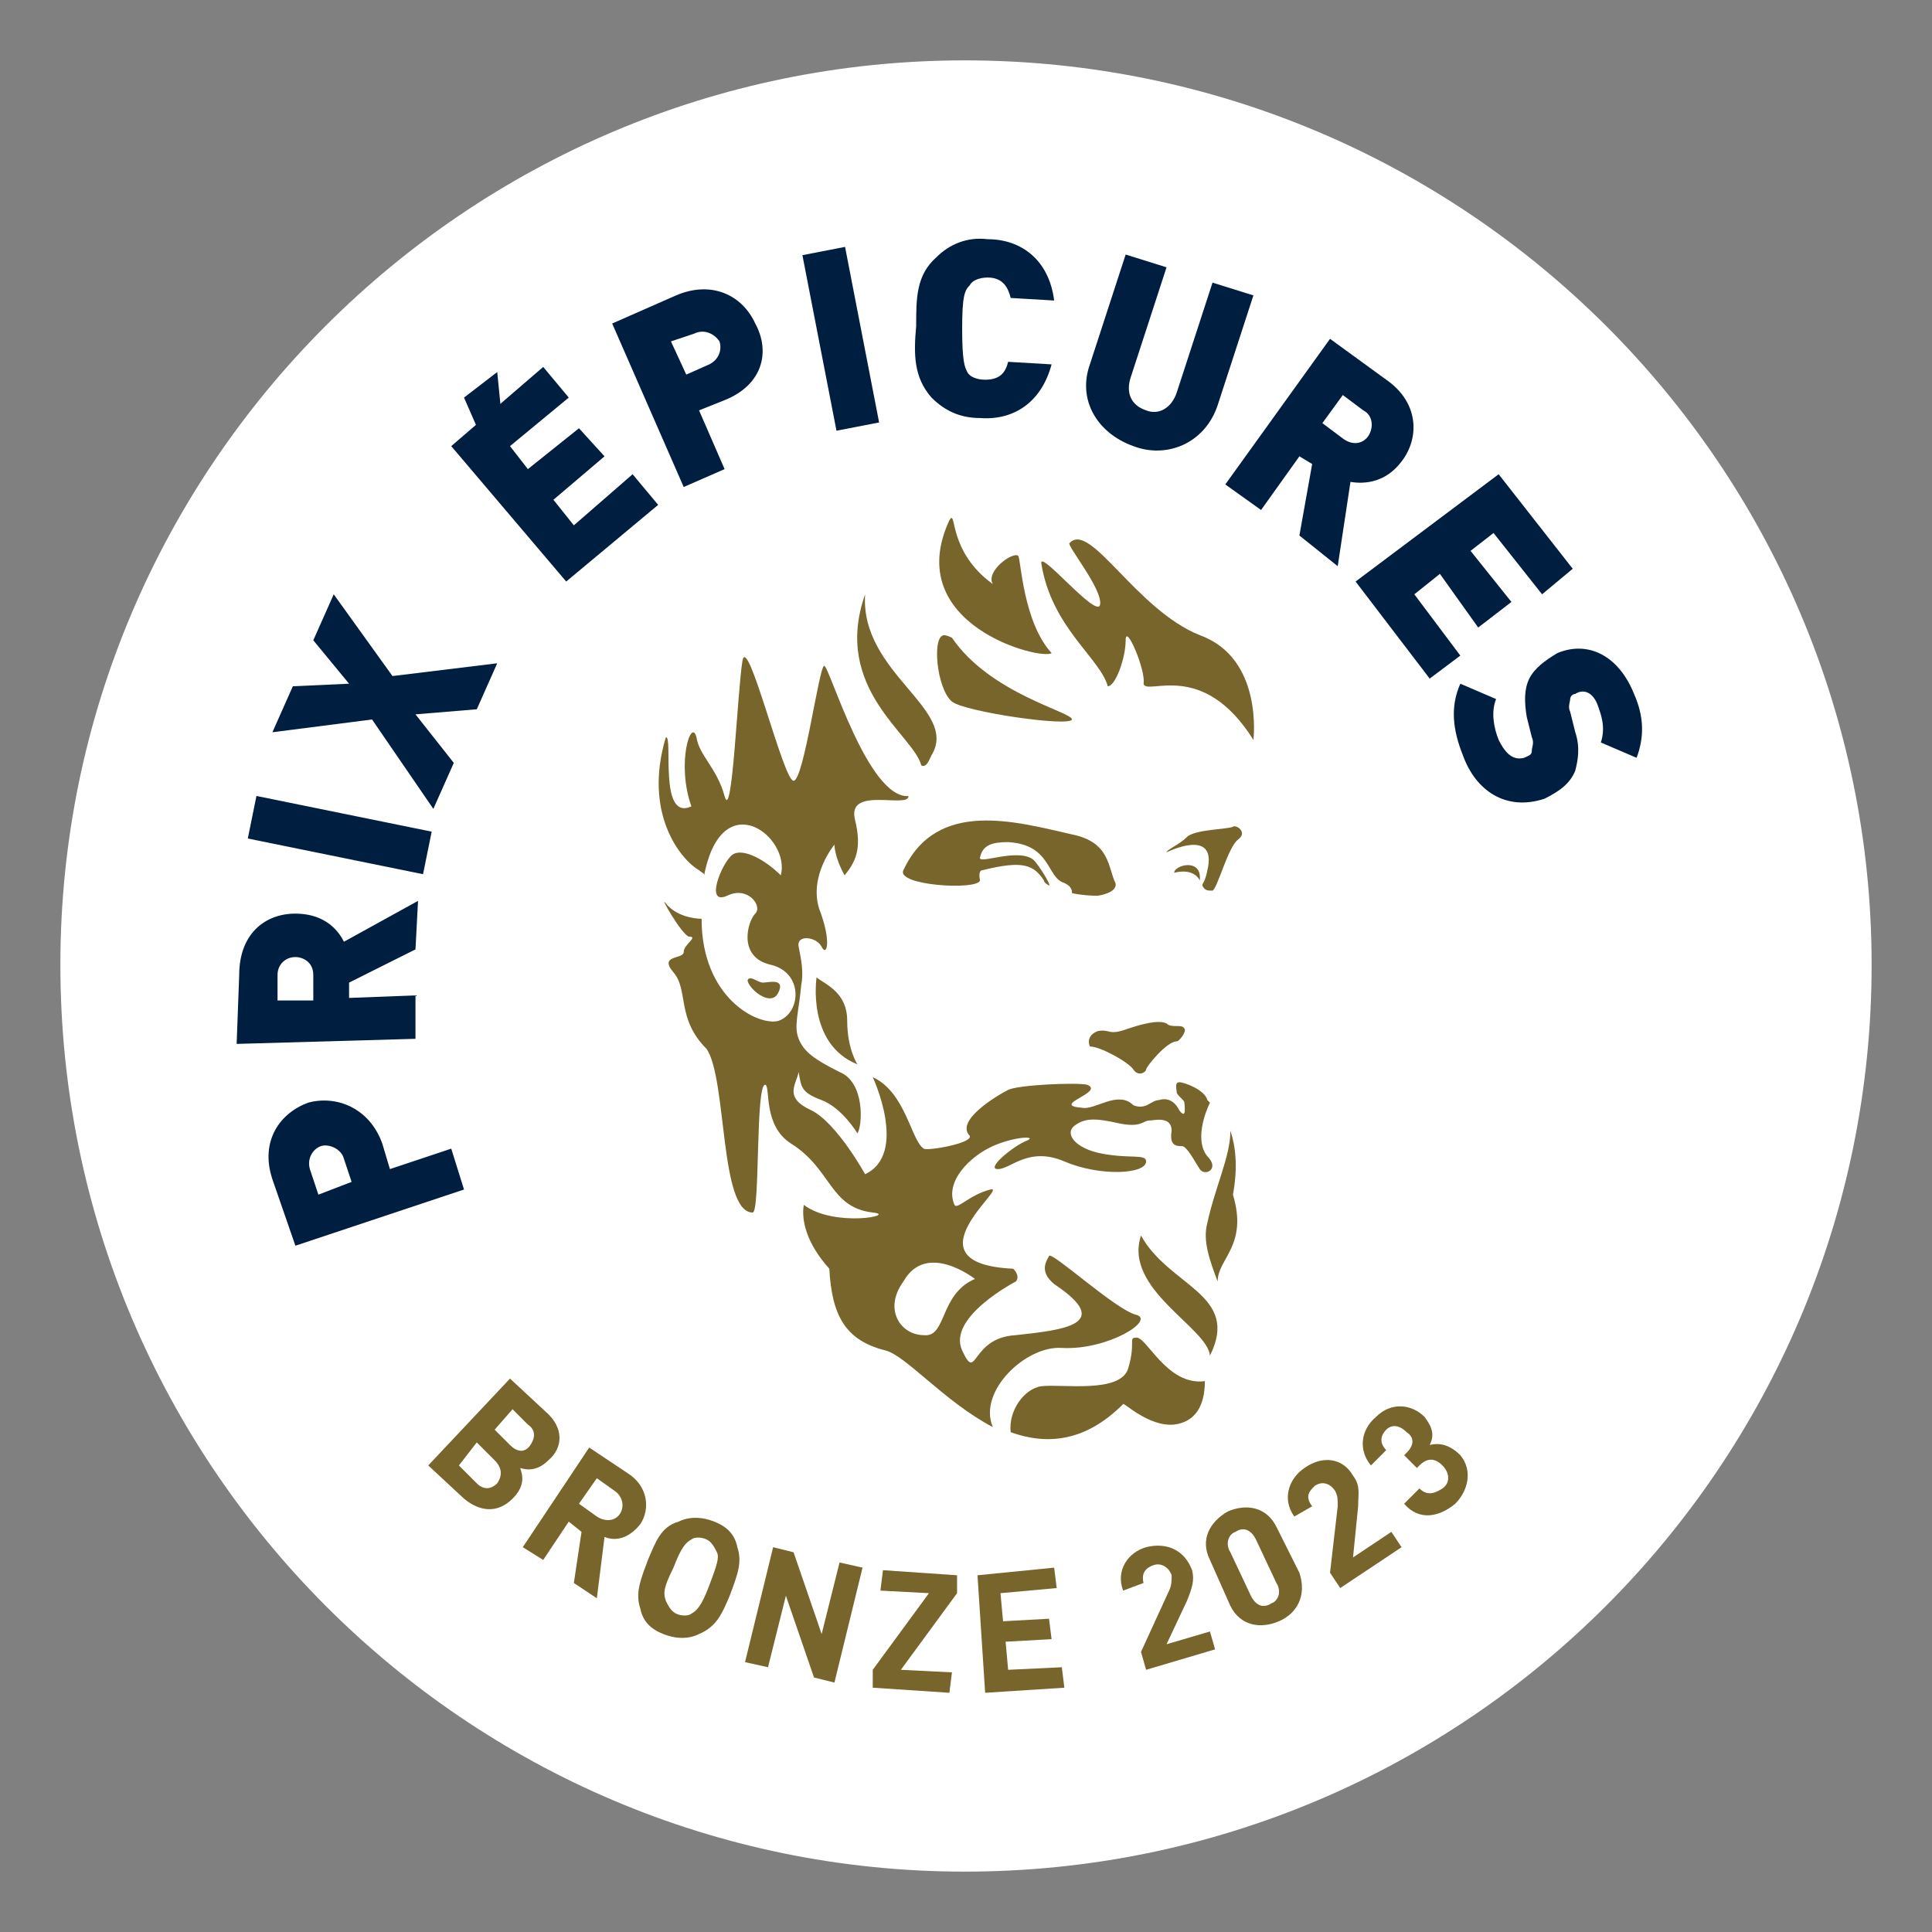 <?xml version="1.0" encoding="UTF-8" standalone="no"?>
<!DOCTYPE svg PUBLIC "-//W3C//DTD SVG 1.1//EN" "http://www.w3.org/Graphics/SVG/1.1/DTD/svg11.dtd">
 <svg xmlns="http://www.w3.org/2000/svg" height="100%" viewBox="0 0 80 80" fill="none" class=" X1e6e2bf4158eb1092b2c9aedb0028f39">
<rect x="0" y="0" width="80" height="80" fill="#808080" stroke="none"/>
<g clip-path="url(#clip0_1837_4836)">
<path d="M77.5 39.947C77.5 60.681 60.681 77.5 39.947 77.5C19.32 77.5 2.5 60.681 2.5 39.947C2.5 19.32 19.32 2.5 39.947 2.5C60.681 2.5 77.5 19.32 77.5 39.947Z" fill="white"/>
<path d="M15.829 47.352L16.146 48.41L18.685 47.563L19.214 49.256L12.232 51.583L11.28 48.833C10.751 47.246 11.597 46.083 12.761 45.659C13.925 45.342 15.3 45.871 15.829 47.352ZM12.867 48.516L13.184 49.468L14.559 48.939L14.242 47.987C14.136 47.563 13.607 47.352 13.29 47.458C12.973 47.563 12.655 47.987 12.867 48.516Z" fill="#001F40"/>
<path d="M17.204 39.312L14.454 40.688V41.322L17.204 41.217V43.015L9.799 43.226L9.905 40.37C9.905 38.678 10.963 37.831 12.232 37.831C13.29 37.831 13.925 38.36 14.242 38.995L17.31 37.303L17.204 39.312ZM11.492 40.37V41.428H12.973V40.37C12.973 39.841 12.549 39.63 12.232 39.63C11.809 39.63 11.492 39.947 11.492 40.37Z" fill="#001F40"/>
<path d="M10.619 32.959L10.261 34.721L17.517 36.199L17.875 34.437L10.619 32.959Z" fill="#001F40"/>
<path d="M19.743 29.369L17.204 29.58L18.791 31.59L17.944 33.494L15.406 29.792L11.28 30.321L12.126 28.417L14.454 28.311L12.973 26.513L13.819 24.609L16.252 27.994L20.589 27.465L19.743 29.369Z" fill="#001F40"/>
<path d="M23.445 24.08L18.685 18.473L22.493 15.194L23.551 16.463L21.118 18.473L21.858 19.425L23.974 17.733L25.032 18.896L22.916 20.695L23.762 21.753L26.195 19.637L27.253 20.906L23.445 24.08Z" fill="#001F40"/>
<path d="M30.004 16.569L28.946 16.992L30.004 19.425L28.311 20.166L25.349 13.396L27.994 12.232C29.475 11.597 30.744 12.232 31.273 13.396C31.908 14.559 31.59 15.934 30.004 16.569ZM28.734 13.819L27.782 14.136L28.417 15.511L29.369 15.088C29.792 14.877 29.898 14.454 29.792 14.136C29.58 13.819 29.157 13.607 28.734 13.819Z" fill="#001F40"/>
<path d="M34.992 10.223L33.226 10.566L34.637 17.835L36.402 17.493L34.992 10.223Z" fill="#001F40"/>
<path d="M40.582 17.31C39.736 17.31 39.101 16.992 38.572 16.463C37.831 15.617 37.831 14.665 37.937 13.501C37.937 12.338 37.937 11.386 38.783 10.645C39.312 10.116 40.053 9.799 40.899 9.905C42.274 9.905 43.438 10.751 43.65 12.444L41.851 12.338C41.745 11.915 41.534 11.492 40.899 11.492C40.582 11.492 40.264 11.597 40.159 11.809C39.947 12.02 39.841 12.232 39.841 13.607C39.841 14.982 39.947 15.194 40.053 15.405C40.159 15.617 40.476 15.723 40.793 15.723C41.428 15.723 41.64 15.405 41.745 14.982L43.544 15.088C43.121 16.675 41.957 17.415 40.582 17.31Z" fill="#001F40"/>
<path d="M46.929 18.473C45.448 17.944 44.602 16.569 45.13 15.088L46.611 10.54L48.304 11.069L46.823 15.617C46.611 16.252 46.823 16.781 47.458 16.992C47.987 17.204 48.516 16.887 48.727 16.252L50.208 11.703L51.901 12.232L50.42 16.781C49.891 18.367 48.304 19.002 46.929 18.473Z" fill="#001F40"/>
<path d="M53.805 22.175L54.334 19.214L53.805 18.896L52.218 21.118L50.737 20.06L55.074 14.03L57.401 15.723C58.777 16.675 58.777 18.156 58.036 19.108C57.401 19.954 56.555 20.06 55.92 19.954L55.392 23.445L53.805 22.175ZM56.449 16.992L55.603 16.358L54.757 17.521L55.603 18.156C56.026 18.473 56.449 18.367 56.661 18.05C56.873 17.733 56.873 17.204 56.449 16.992Z" fill="#001F40"/>
<path d="M56.132 24.08L62.056 19.637L65.123 23.551L63.854 24.609L61.844 22.07L60.892 22.81L62.585 24.926L61.209 25.984L59.623 23.762L58.565 24.609L60.469 27.147L59.2 28.099L56.132 24.08Z" fill="#001F40"/>
<path d="M60.575 31.273C60.152 30.215 60.046 29.263 60.469 28.311L61.95 28.946C61.739 29.475 61.844 30.109 62.056 30.638C62.373 31.273 62.691 31.485 63.114 31.379C63.325 31.273 63.431 31.273 63.431 31.061C63.431 30.956 63.537 30.744 63.431 30.532L63.219 29.686C63.114 29.052 63.114 28.523 63.325 28.099C63.537 27.676 63.96 27.359 64.489 27.042C65.758 26.513 67.028 27.147 67.662 28.734C68.085 29.686 68.085 30.532 67.768 31.379L66.287 30.744C66.499 30.109 66.287 29.58 66.181 29.263C65.97 28.628 65.547 28.523 65.229 28.734C65.124 28.734 65.018 28.84 65.018 28.946C65.018 29.052 64.912 29.263 65.018 29.475L65.229 30.321C65.441 30.956 65.335 31.485 65.229 31.908C65.018 32.437 64.595 32.754 63.96 33.071C62.373 33.6 61.104 32.754 60.575 31.273Z" fill="#001F40"/>
<path d="M20.8 17.521L19.954 18.156L19.214 16.463L20.589 15.405L20.8 17.521Z" fill="#001F40"/>
<path d="M19.214 62.056L17.733 60.681L21.118 57.084L22.599 58.459C23.339 59.094 23.339 59.94 22.704 60.469C22.281 60.892 21.858 60.892 21.541 60.786C21.647 61.104 21.752 61.527 21.224 62.056C20.589 62.69 19.848 62.585 19.214 62.056ZM20.483 60.469L19.742 59.728L19.002 60.681L19.742 61.421C20.06 61.738 20.377 61.633 20.589 61.421C20.8 61.104 20.8 60.786 20.483 60.469ZM21.858 58.988L21.224 58.353L20.483 59.2L21.118 59.834C21.435 60.152 21.752 60.152 21.964 59.834C22.175 59.517 22.175 59.2 21.858 58.988Z" fill="#78652B"/>
<path d="M23.762 65.547L24.08 63.431L23.551 63.008L22.493 64.594L21.647 64.066L24.397 59.94L25.984 60.998C26.83 61.527 26.936 62.479 26.513 63.114C26.09 63.642 25.561 63.854 25.032 63.642L24.714 66.181L23.762 65.547ZM25.455 61.738L24.714 61.209L23.974 62.267L24.714 62.796C25.032 63.008 25.455 63.008 25.666 62.69C25.878 62.373 25.772 61.95 25.455 61.738Z" fill="#78652B"/>
<path d="M28.946 67.662C28.523 67.874 27.994 67.874 27.465 67.662C26.936 67.451 26.618 67.133 26.513 66.604C26.301 65.97 26.513 65.441 26.83 64.594C27.147 63.854 27.359 63.219 28.099 63.008C28.523 62.796 29.051 62.796 29.58 63.008C30.109 63.219 30.427 63.537 30.532 64.066C30.744 64.7 30.532 65.229 30.215 66.076C29.898 66.816 29.686 67.345 28.946 67.662ZM29.686 64.277C29.58 64.066 29.475 63.854 29.263 63.748C29.051 63.642 28.734 63.642 28.628 63.748C28.417 63.854 28.205 64.066 27.888 64.912C27.465 65.758 27.465 65.97 27.57 66.287C27.676 66.499 27.782 66.71 27.994 66.816C28.205 66.922 28.523 66.922 28.628 66.816C28.84 66.71 29.051 66.499 29.369 65.652C29.686 64.806 29.792 64.489 29.686 64.277Z" fill="#78652B"/>
<path d="M33.706 69.461L32.542 66.076L31.802 69.037L30.85 68.826L32.014 64.066L32.86 64.277L34.023 67.662L34.764 64.7L35.716 64.912L34.552 69.672L33.706 69.461Z" fill="#78652B"/>
<path d="M36.139 69.884V69.143L38.466 65.97L36.456 65.864L36.562 65.018L39.63 65.229V65.97L37.303 69.143L39.418 69.249L39.312 70.095L36.139 69.884Z" fill="#78652B"/>
<path d="M40.793 70.095L40.476 65.229L43.65 64.912L43.755 65.758L41.428 65.97L41.534 67.133L43.438 67.028L43.544 67.874L41.64 67.98L41.745 69.143L43.967 69.037L44.073 69.884L40.793 70.095Z" fill="#78652B"/>
<path d="M47.458 69.143L47.246 68.403L48.41 65.864C48.516 65.652 48.515 65.441 48.515 65.229C48.41 64.912 48.092 64.7 47.775 64.806C47.458 64.912 47.246 65.124 47.352 65.547L46.506 65.864C46.188 65.018 46.717 64.277 47.458 64.066C48.304 63.854 49.044 64.171 49.362 65.018C49.468 65.441 49.362 65.758 49.15 66.287L48.304 68.085L50.102 67.556L50.314 68.297L47.458 69.143Z" fill="#78652B"/>
<path d="M52.958 67.133C52.218 67.451 51.372 67.345 50.948 66.499L50.102 64.595C49.679 63.748 50.102 63.008 50.843 62.585C51.583 62.267 52.429 62.373 52.852 63.219L53.805 65.124C54.122 66.076 53.699 66.816 52.958 67.133ZM52.006 63.748C51.795 63.325 51.477 63.219 51.16 63.431C50.843 63.537 50.737 63.96 50.948 64.277L51.795 66.076C52.006 66.499 52.324 66.605 52.641 66.393C52.958 66.287 53.064 65.864 52.852 65.547L52.006 63.748Z" fill="#78652B"/>
<path d="M55.497 65.758L55.074 65.123L55.392 62.373C55.392 62.056 55.392 61.95 55.286 61.738C55.074 61.421 54.757 61.315 54.44 61.527C54.228 61.738 54.016 61.95 54.334 62.373L53.593 62.796C53.064 62.056 53.382 61.209 54.016 60.786C54.757 60.257 55.603 60.363 56.026 61.104C56.344 61.527 56.238 61.844 56.238 62.373L56.026 64.489L57.613 63.431L58.036 64.066L55.497 65.758Z" fill="#78652B"/>
<path d="M60.258 62.267C59.623 62.796 58.776 63.008 58.142 62.267L58.776 61.633C59.094 61.95 59.411 61.844 59.728 61.633C60.046 61.421 60.046 60.998 59.728 60.681C59.411 60.363 59.094 60.363 58.776 60.681L58.671 60.786L58.142 60.257L58.248 60.152C58.565 59.834 58.565 59.517 58.248 59.305C57.93 58.988 57.613 58.988 57.401 59.2C57.19 59.411 57.084 59.728 57.401 60.046L56.767 60.681C56.238 60.046 56.343 59.2 56.978 58.671C57.613 58.036 58.459 58.142 58.988 58.671C59.305 59.094 59.411 59.411 59.2 59.834C59.623 59.728 60.046 59.834 60.469 60.257C60.998 60.892 60.786 61.738 60.258 62.267Z" fill="#78652B"/>
<path d="M43.544 27.042C42.38 25.772 42.274 23.233 42.169 23.022C41.957 22.81 40.794 23.657 41.111 24.186C39.207 22.81 39.63 21.012 39.312 21.541C37.303 25.878 43.121 27.359 43.544 27.042Z" fill="#78652B"/>
<path d="M49.679 26.301C47.035 25.243 45.13 21.541 44.284 22.493C44.178 22.599 45.659 24.397 45.553 25.032C45.448 25.666 43.015 22.705 43.12 23.339C43.544 25.984 45.553 27.253 45.871 28.417C46.188 28.417 46.611 27.253 46.611 26.513C46.611 25.772 47.458 27.782 47.352 28.311C47.458 28.84 49.785 27.253 51.901 30.638C51.901 30.638 52.324 27.253 49.679 26.301Z" fill="#78652B"/>
<path d="M38.572 31.273C39.736 29.369 35.61 27.888 35.822 24.609C34.446 28.523 37.831 30.427 38.149 31.696C38.36 31.802 38.466 31.485 38.572 31.273Z" fill="#78652B"/>
<path d="M39.418 29.052C39.947 29.475 44.284 30.109 44.39 29.792C44.39 29.475 41.005 28.734 39.418 26.407C39.207 26.301 39.101 26.301 39.101 26.301C38.572 26.301 38.783 28.523 39.418 29.052Z" fill="#78652B"/>
<path d="M46.717 42.592C45.871 42.909 45.977 42.592 45.448 42.697C44.919 42.909 45.13 43.332 45.13 43.332C45.553 43.332 46.717 43.967 46.929 44.284C47.14 44.602 47.458 44.39 47.458 44.284C47.458 44.178 48.304 43.121 48.727 43.121C48.833 43.121 49.15 42.697 49.044 42.592C48.939 42.38 48.516 42.592 48.304 42.38C48.092 42.274 47.669 42.274 46.717 42.592Z" fill="#78652B"/>
<path d="M51.054 34.235C50.843 34.341 49.468 34.341 49.15 34.658C48.833 34.975 48.304 35.187 48.304 35.293C48.304 35.293 50.42 34.235 49.996 36.033C49.891 36.562 49.785 36.562 49.785 36.668C49.891 36.879 49.996 36.879 50.208 36.879C50.42 36.774 50.843 35.081 51.266 34.764C51.689 34.446 51.16 34.129 51.054 34.235Z" fill="#78652B"/>
<path d="M44.39 34.552C42.063 34.023 38.784 33.071 37.408 36.033C37.091 36.668 40.476 36.879 40.582 36.456C40.582 36.456 40.476 36.033 40.688 36.033C42.38 35.61 42.803 35.822 43.227 36.456C43.227 36.562 43.438 36.668 43.438 36.668C43.544 36.668 43.015 35.822 42.803 35.61C42.169 35.081 40.476 35.822 40.582 35.504C40.688 34.975 41.111 34.87 41.745 34.87C43.544 34.975 43.332 36.35 44.073 36.562C44.284 36.668 44.39 36.774 44.39 36.985C44.919 37.091 45.342 37.091 45.448 37.091C45.448 37.091 46.294 36.985 46.188 36.562C45.871 35.927 45.977 34.87 44.39 34.552Z" fill="#78652B"/>
<path d="M49.679 36.456C49.785 35.504 48.621 35.822 48.621 36.139C49.468 35.927 49.679 36.456 49.679 36.456Z" fill="#78652B"/>
<path d="M47.035 55.391C46.717 55.391 47.035 55.603 46.717 56.661C46.4 57.719 43.967 57.295 43.121 57.401C42.38 57.507 41.745 58.459 41.851 59.305C43.332 59.834 44.919 59.728 46.506 58.142C46.506 58.036 47.563 59.094 48.621 58.988C49.468 58.882 49.891 58.248 49.891 57.19C48.304 57.401 47.458 55.286 47.035 55.391Z" fill="#78652B"/>
<path d="M47.246 51.16C46.506 53.382 49.996 54.968 50.102 56.132C51.372 53.593 48.41 53.276 47.246 51.16Z" fill="#78652B"/>
<path d="M50.949 46.823C50.949 47.881 50.314 49.15 49.996 50.631C49.785 51.372 50.102 52.218 50.42 53.064C50.42 52.112 51.689 51.583 51.054 49.468C51.266 48.304 51.16 47.458 50.949 46.823Z" fill="#78652B"/>
<path d="M32.225 41.111C32.542 40.476 31.802 40.688 31.59 40.688C31.379 40.688 31.061 40.37 30.956 40.582C30.956 40.899 31.908 41.745 32.225 41.111Z" fill="#78652B"/>
<path d="M33.812 40.476C33.812 40.476 33.389 43.226 35.504 44.073C35.504 44.073 35.081 43.438 35.081 42.274C35.081 41.111 34.235 40.793 33.812 40.476Z" fill="#78652B"/>
<path d="M43.967 55.815C45.871 55.92 47.881 54.651 47.035 54.439C46.188 54.228 43.544 51.795 43.438 52.006C43.332 52.218 43.015 52.641 43.649 53.17C46.188 54.862 43.967 55.074 42.063 55.286C40.159 55.391 40.476 57.295 39.841 55.92C39.206 54.545 42.063 53.064 42.063 53.064C42.168 52.958 42.168 52.747 41.957 52.535C37.408 52.324 41.851 49.044 41.005 49.256C40.159 49.468 39.63 50.102 39.524 49.891C39.101 48.939 40.159 47.881 41.111 47.458C42.063 47.035 43.015 47.035 42.486 47.246C41.957 47.458 40.793 48.41 41.322 48.41C41.851 48.41 42.592 47.458 44.072 48.092C45.553 48.727 47.458 48.621 47.458 48.092C47.458 47.775 46.823 47.987 45.659 47.775C44.496 47.563 44.072 46.929 44.496 46.611C44.919 46.294 45.342 46.294 46.294 46.506C47.246 46.717 47.352 46.4 47.563 46.4C47.775 46.4 48.515 46.188 48.515 46.823C48.41 47.458 48.727 47.458 48.938 47.458C49.15 47.458 49.468 48.092 49.679 48.41C49.891 48.727 50.525 48.41 49.996 47.881C49.468 47.246 49.891 46.083 50.102 45.659L49.996 45.554C49.891 45.13 49.044 44.813 48.833 44.813C48.621 44.813 48.727 45.13 48.727 45.236C48.727 45.342 49.044 45.554 49.044 45.659C49.044 45.765 49.15 46.4 48.833 45.977C48.621 45.554 48.304 45.448 47.986 45.554C47.669 45.554 47.458 45.977 46.929 45.765C46.294 45.13 45.342 45.977 44.813 45.871C43.438 45.765 45.765 45.236 45.025 44.919C44.602 44.813 42.168 44.919 41.745 45.13C41.322 45.342 39.524 46.4 40.159 47.035C40.264 47.352 38.36 47.669 38.255 47.563C37.726 47.246 37.514 45.236 36.139 44.602C36.139 44.602 37.62 47.775 35.822 48.621C35.822 48.621 34.658 46.506 33.6 45.977C32.436 45.448 32.965 44.919 33.071 44.39C33.177 45.025 33.177 45.236 34.023 45.554C34.869 45.871 35.504 46.929 35.504 46.929C35.716 46.611 35.822 44.813 34.764 44.39C33.706 43.861 33.283 43.544 33.071 43.015C32.86 42.486 33.071 41.957 33.177 40.793C33.283 40.264 33.177 39.736 33.071 39.207C32.965 38.678 33.812 38.783 34.023 39.207C34.235 39.63 34.446 38.995 33.917 37.62C33.494 36.245 34.552 34.975 34.552 34.975C34.552 34.975 34.552 35.504 34.975 36.245C35.398 35.716 35.716 35.187 35.398 33.917C35.081 32.542 37.62 33.494 37.62 32.965C35.927 33.071 34.34 27.57 34.129 27.57C33.917 27.57 33.283 32.331 32.86 32.331C32.436 32.331 30.956 26.195 30.744 27.359C30.532 28.628 30.321 34.129 30.003 32.965C29.686 31.802 28.946 31.273 28.84 30.532C28.628 29.686 27.994 31.59 28.628 33.389C27.253 34.023 27.888 30.427 27.57 30.532C26.618 33.706 28.205 35.61 28.946 36.033C29.051 36.139 29.157 36.139 29.157 36.245C29.898 32.437 32.754 34.658 32.331 36.245C31.696 35.61 30.744 35.081 30.321 35.398C29.898 35.716 29.157 37.514 30.109 37.091C30.956 36.668 31.59 37.514 31.273 37.831C30.956 38.149 30.532 39.63 31.907 39.947C33.283 40.264 33.177 41.957 32.225 42.274C31.379 42.486 29.051 41.322 29.051 38.043C28.734 38.043 27.994 37.937 27.57 37.408C27.253 36.985 28.205 38.678 28.523 38.783C28.946 38.783 28.311 39.101 28.311 39.418C28.311 39.736 27.253 39.524 27.888 40.264C28.523 41.005 27.994 42.169 29.263 43.438C30.109 44.707 29.792 50.208 31.167 50.208C31.484 50.208 31.273 44.813 31.696 44.919C31.907 45.025 31.59 46.611 32.754 47.352C34.446 48.41 34.34 49.996 36.139 50.208C37.197 50.314 34.552 50.843 33.283 49.891C33.177 50.525 33.389 51.477 34.34 52.535C34.446 54.439 34.975 55.497 36.668 55.92C37.514 56.132 39.101 58.036 41.111 59.094C40.476 57.613 42.486 55.709 43.967 55.815ZM38.255 55.286C37.302 55.286 36.562 54.228 37.408 53.064C38.36 51.372 40.37 52.958 40.37 52.958C38.889 53.593 39.206 55.391 38.255 55.286Z" fill="#78652B"/>
</g>
<defs>
<clipPath id="clip0_1837_4836">
<rect width="75" height="75" fill="white" transform="translate(2.5 2.5)"/>
</clipPath>
</defs>
</svg>
 